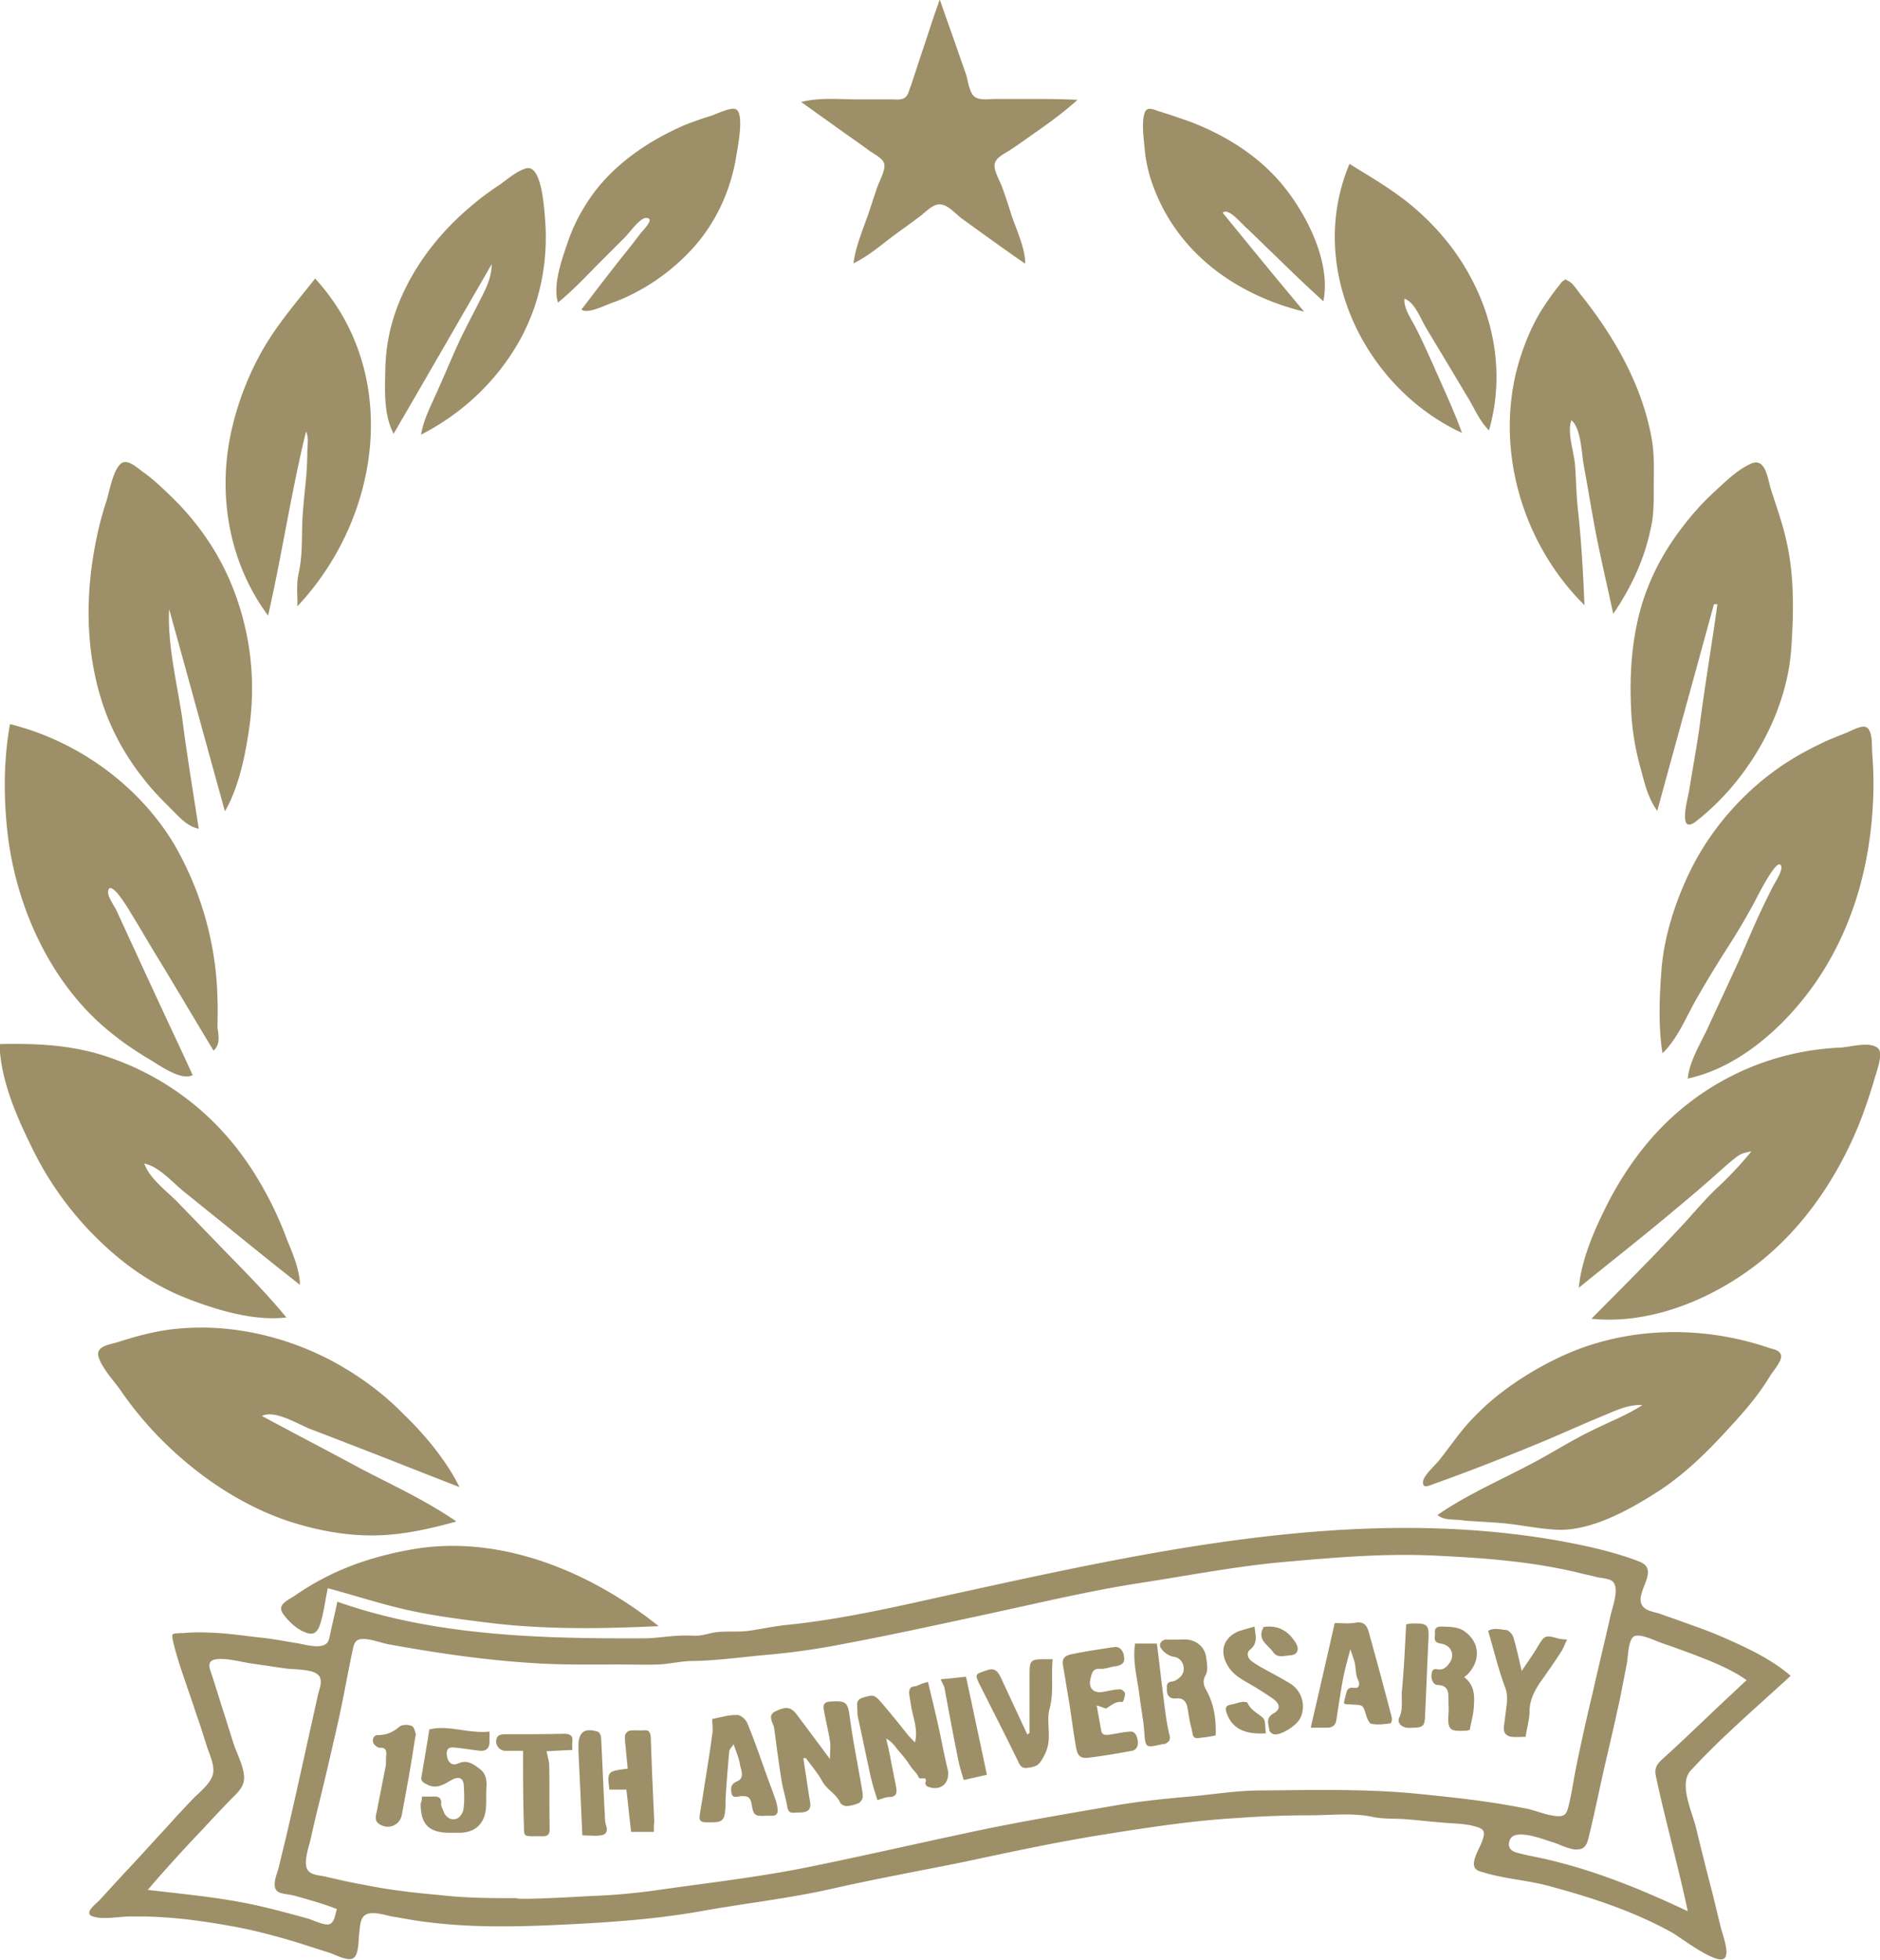 <svg xmlns="http://www.w3.org/2000/svg" id="Lager_1" viewBox="0 0 431.3 449.6"><style>.st0{fill:#9d8f67}</style><path d="M410.8 384.4c-7.7 7.1-15.8 14-22.9 21.7-2.8 3 .2 9.3 1.1 12.8 1.3 5.3 2.6 10.6 4 15.9.6 2.5 1.2 5 1.8 7.4.3 1.3 2.1 5.9.8 7-1.8 1.6-10.2-4.9-12-5.9-8.8-4.9-18.6-8.1-28.3-10.7-4.8-1.3-9.9-1.6-14.6-3-1-.3-2.3-.5-2.5-1.6-.4-1.5 1.3-4.2 1.8-5.6.7-1.9.8-2.8-1.4-3.4-2.7-.8-5.7-.7-8.4-1-2.6-.2-5.1-.5-7.7-.7-2.6-.2-5.3 0-7.9-.6-4.5-.9-9.6-.3-14.2-.3-5.4 0-10.8.2-16.2.6-10.9.6-21.5 2.3-32.2 4-10.4 1.7-20.6 3.9-30.9 6.1-9.9 2-19.8 3.8-29.6 6-10.4 2.4-20.9 3.5-31.3 5.4-10.4 1.8-20.9 2.5-31.5 3-10.5.5-21 .7-31.4-.7-2.5-.3-4.9-.8-7.4-1.2-1.5-.3-4.5-1.3-6-.4-1.4.8-1.3 3-1.5 4.3-.2 1.4 0 4.9-1.4 5.7-1.2.7-4.1-.8-5.2-1.2l-7.5-2.4c-5-1.5-10.1-2.9-15.3-3.8-5.1-.9-10.3-1.7-15.5-2-2.5-.2-5-.2-7.6-.2-2.5 0-6.3.8-8.6 0-2.2-.7.6-2.8 1.6-3.8 1.8-2 3.6-3.9 5.4-5.9 3.6-3.8 7.1-7.7 10.6-11.5 1.7-1.9 3.4-3.7 5.2-5.6 1.6-1.7 4.4-3.7 4.8-6.1.3-1.9-.8-4.2-1.4-6-.8-2.5-1.6-5.1-2.5-7.6-1.6-5-3.5-9.9-4.9-15-.1-.5-.8-2.8-.5-3.2.2-.3 2.2-.3 2.4-.3a43 43 0 0 1 6.2-.1c4.1.1 8.2.8 12.2 1.2 2.6.3 5.1.8 7.7 1.2 1.7.3 4.4 1.1 6.1.5 1.3-.5 1.3-1.5 1.6-2.8.5-2.4 1.1-4.8 1.6-7.2 22.3 7.9 46.9 8.5 70.3 8.4 2.7 0 5.4-.5 8.1-.6 1.3-.1 2.6 0 3.9 0 1.6 0 3-.6 4.6-.8 2.4-.3 4.9 0 7.3-.3 3-.4 6-1.1 9.1-1.4 11.9-1.2 23.8-3.9 35.5-6.5 46.2-10.1 94.5-21.2 141.9-12.7 6 1.1 12.3 2.5 18 4.7 5.2 2-1.9 7.6 1 10.5.9.9 2.7 1.1 3.8 1.5 1.6.6 3.2 1.1 4.8 1.7 3 1.1 6 2.1 9 3.4 5.5 2.4 11.5 5.1 16.1 9.1zm-292.3 51c0 .5 15.6-.4 17.3-.5 5.5-.2 10.7-.7 16.1-1.5 11.3-1.6 22.7-2.9 33.9-5.2 11.8-2.4 23.6-5.1 35.3-7.6 11.4-2.5 22.9-4.4 34.4-6.4 5.8-1 11.6-1.6 17.4-2.1 5.5-.5 10.9-1.4 16.4-1.4 11.8-.1 23.5-.4 35.3.7 5.9.6 11.9 1.2 17.8 2.1 2.7.4 5.4.9 8 1.4 2.2.5 5 1.7 7.2 1.7 1.7 0 1.9-1 2.3-2.5.7-2.9 1.1-5.8 1.7-8.8 1.2-5.9 2.5-11.7 3.9-17.5 1.3-5.8 2.7-11.5 4-17.3.4-1.8 2-5.9.6-7.6-.6-.8-2.7-.9-3.6-1.1-1.5-.4-3.1-.7-4.6-1.1-10.9-2.6-22.2-3.4-33.4-3.9-11.5-.5-22.7.5-34.1 1.5-11 1-21.8 3.1-32.8 4.8-11.7 1.8-23.3 4.6-34.9 7.1-11.2 2.4-22.5 4.9-33.8 7-5.6 1.1-11.4 1.9-17.1 2.4-5.6.5-11.2 1.3-16.8 1.4-2.7 0-5.4.7-8 .8-2.9.1-5.8 0-8.7 0-6 0-11.9.1-17.9-.2-11.8-.6-23.5-2.3-35.1-4.4-1.8-.3-4.7-1.5-6.6-1.2-1.3.2-1.5 1.2-1.8 2.5-1.2 5.7-2.2 11.5-3.5 17.2-1.3 5.7-2.6 11.4-4 17.1-.7 2.8-1.4 5.7-2 8.5-.4 1.9-1.6 5-1.1 7 .5 1.8 2.6 1.8 4.1 2.1 3 .7 6 1.4 8.9 1.9 5.9 1.2 11.8 1.9 17.7 2.4 6 .7 11.7.7 17.5.7zm-41.2 2.5c-2.1-.8-4.2-1.5-6.4-2.1-1.2-.4-2.4-.7-3.5-1-1-.3-3-.3-3.8-1-1.3-1.2-.1-3.8.3-5.3l1.8-7.4c2.5-10.7 4.8-21.4 7.2-32.1.3-1.5 1.4-3.7 0-4.9-1.5-1.3-5.5-1.1-7.5-1.4l-8.2-1.2c-2.4-.4-5.2-1.2-7.6-.9-2.5.4-1.4 2.3-.8 4.2.8 2.5 1.6 5.1 2.4 7.6.8 2.5 1.6 5.1 2.4 7.6.8 2.4 2.3 5.1 2.4 7.6.1 2.3-1.6 3.7-3.1 5.2-2.2 2.3-4.3 4.5-6.4 6.8-4.3 4.5-8.5 9.1-12.6 13.9 8.3 1 16.5 1.7 24.7 3.5 4.1.9 8.1 2 12.1 3.1 1 .3 3.7 1.6 4.8 1.3 1.3-.4 1.4-2.4 1.8-3.5zm323.4-52.5c-3.8-2.7-8.3-4.4-12.7-6.1-2.2-.8-4.4-1.6-6.7-2.4-1.3-.4-5.2-2.4-6.5-1.5-1.3.9-1.3 4.8-1.6 6.3l-1.5 7.7c-1.1 5.1-2.3 10.3-3.5 15.4-1.2 5.3-2.3 10.7-3.6 16.1-.4 1.5-.6 3.1-2.4 3.3-1.9.3-4.4-1.2-6.2-1.7-2-.6-8.5-3.2-9.6-.5-.7 1.7.2 2.6 1.7 3 2.6.7 5.3 1.1 8 1.8 11 2.7 20.9 6.8 31.1 11.6-2.2-10.4-5.1-20.6-7.3-30.9-.6-2.6.9-3.4 2.7-5.1 2.1-1.9 4.2-3.9 6.2-5.8 4-3.8 7.9-7.5 11.9-11.2zm-295.3-44.3c-7.8-3-15.5-6.1-23.3-9.1-3.6-1.4-7.2-2.8-10.9-4.2-2.8-1.1-8.2-4.5-11.1-3 7.6 4.1 15.3 8.1 22.9 12.2 7.3 3.8 14.9 7.3 21.7 12-6.5 1.8-12.7 3.2-19.5 3.2-6.4 0-13-1.3-19.1-3.3-12.2-4.1-23.5-12.3-32.1-21.9-2.2-2.5-4.3-5.1-6.2-7.9-1.6-2.3-4.4-5.2-5.2-7.9-.7-2.4 2.6-2.8 4.3-3.3 3.4-1.1 7-2.1 10.5-2.7 13.3-2.1 27.2.8 39 7.1 5.9 3.2 11.4 7.2 16.1 12 4.9 4.7 9.9 10.7 12.9 16.8zM49 241c-4.2-6.9-8.3-13.9-12.5-20.8-2.1-3.4-4.1-6.9-6.2-10.3-1-1.7-2-3.3-3.2-4.8-.7-.9-2.3-2.4-2.3-.4 0 1.2 1.5 3.2 2 4.3.9 2 1.8 3.9 2.7 5.9 1.7 3.6 3.3 7.2 5 10.8 3.2 7 6.5 13.9 9.7 20.9-2.7 1.5-8.1-2.6-10.4-3.9-3.5-2.1-6.9-4.5-10-7.2-6-5.2-10.7-11.6-14.3-18.6-3.8-7.4-6.3-15.5-7.5-23.7-1.2-8.8-1.3-18.4.3-27.1 15.3 3.8 29.3 13.8 37.5 27.3a73.84 73.84 0 0 1 10.1 36c.1 2.1 0 4.2 0 6.3.3 2 .6 3.9-.9 5.3zm19.8 53.7c-5.9-4.6-11.8-9.4-17.6-14.1l-9.3-7.5c-2.5-2.1-5.6-5.6-8.8-6.2 1.2 3.4 5 6.2 7.5 8.7l8.7 9c5.6 5.8 11.3 11.4 16.4 17.6-7.4.9-16-1.7-22.9-4.4-7.9-3.1-14.8-8-20.8-14a74.78 74.78 0 0 1-14.1-19.4c-3.8-7.6-7.8-16.4-8-24.9 8.7-.2 17.1.2 25.3 3.1 7.6 2.6 14.7 6.7 20.8 12 6.1 5.3 11 11.7 14.8 18.7 2 3.6 3.7 7.4 5.1 11.2 1.3 3.1 2.9 7 2.9 10.2zm312.6-53.1c-1-6.3-.7-13.2-.2-19.6.6-6.6 2.6-13.4 5.3-19.5 5-11.6 13.8-21.7 24.5-28.3 2.6-1.6 5.2-2.9 7.9-4.2 1.4-.6 2.9-1.2 4.4-1.8 1.1-.4 3.3-1.7 4.5-1.5 1.9.4 1.6 4.2 1.7 5.9.3 3.7.4 7.5.2 11.2-.6 13.5-4 26.7-11 38.2-6.7 11.1-18.4 22.6-31.5 25.4.4-4 2.8-7.8 4.5-11.4 2-4.4 4.1-8.8 6.1-13.2 2-4.2 3.7-8.5 5.7-12.8 1-2.2 2.1-4.4 3.2-6.6.5-1 2.6-4 1.8-5-1.1-1.4-5.7 8-6.1 8.7-2.1 3.9-4.4 7.7-6.8 11.4-2.4 3.8-4.7 7.6-6.9 11.5-2.2 4.1-4.1 8.5-7.3 11.6zm20.4 22.5c-2 .4-2.5.5-4.2 1.9-1.6 1.3-3.1 2.7-4.7 4.1-3.5 3.1-7.1 6.1-10.7 9.1-6.6 5.5-13.4 10.8-20 16.2.6-6.4 3.4-12.9 6.3-18.7 2.9-5.8 6.6-11.4 10.9-16.2a60.93 60.93 0 0 1 42.8-20.2c2.2-.1 6.6-1.5 8.6.1 1.4 1.2-.4 5.7-.8 7.2-1 3.4-2.1 6.7-3.4 10-4.9 12.2-12.6 23.7-22.9 31.9-10.6 8.4-24.9 14.4-38.6 13 6.5-6.6 13.1-13.1 19.4-19.9 3.1-3.2 5.9-6.7 9.1-9.8 3-2.8 5.6-5.5 8.2-8.7zm-72 83.4c7.5-5.2 16.4-8.8 24.4-13.3 3.9-2.2 7.7-4.5 11.7-6.4 3.7-1.8 7.5-3.3 10.9-5.5-3.6-.2-6.8 1.6-10.1 2.9-4.3 1.8-8.5 3.7-12.8 5.5-8.2 3.4-16.6 6.7-25 9.7-1.3.5-2.7 1.1-2.4-.7.2-1.4 2.9-3.7 3.8-4.9 2.6-3.3 5-6.9 8-9.9 5.3-5.5 12.1-10 18.9-13.3 15-7.3 32.7-7.8 48.4-2.5 1.1.4 2.7.5 3 1.8.3 1.2-1.9 3.7-2.5 4.7-2.3 3.8-5 7.1-8 10.4-5.5 6.1-11.1 11.9-18 16.3-6.4 4.1-15.1 8.9-22.8 8.6-4.6-.2-9.1-1.3-13.7-1.6-2.5-.2-5.1-.3-7.6-.5-2-.4-4.7.1-6.2-1.3zM45.6 190.1c-2.6-.5-4.5-2.7-6.3-4.5-2.2-2.2-4.4-4.4-6.3-6.9-3.7-4.6-6.7-9.8-8.8-15.4-4.6-12.5-4.8-26.2-2.2-39.1.6-3.1 1.4-6.2 2.4-9.2.7-2.2 1.5-7.2 3.4-8.7 1.5-1.2 4 1.3 5.2 2.1 2.4 1.7 4.5 3.8 6.6 5.8 8.9 8.8 14.5 19.1 17 31.4 1.4 6.9 1.6 14.2.6 21.2-.9 6.4-2.4 13.8-5.6 19.3-4.3-15.5-8.5-30.9-12.8-46.4-.4 8.3 1.8 16.9 3 25 1.1 8.6 2.5 17 3.8 25.4zm347.6-51.5c-4.3 15.8-8.7 31.6-13 47.4-2.1-2.9-2.9-6.3-3.8-9.7-1.1-3.9-1.8-7.8-2.1-11.9-.5-7.7-.2-15.4 1.6-22.9 1.8-7.5 5.3-14.4 10-20.5 2.2-2.9 4.6-5.6 7.2-8 2.5-2.3 5.4-5.2 8.5-6.6 3.4-1.6 3.9 3.2 4.6 5.6 1.3 4.1 2.8 8.2 3.7 12.4 1.8 8.1 1.6 16.7 1 24.9-1.2 14.9-10.1 30-21.8 39.1-4.3 3.3-1.9-5.2-1.6-7 .8-4.9 1.7-9.8 2.4-14.7 1.2-9.4 2.8-18.7 4.1-28.1h-.8zm-325 .5c.1-1.7-.1-3.3 0-5 0-1.7.5-3.1.7-4.8.5-3.4.3-7.1.5-10.5.2-3.4.6-6.7.9-10 .1-1.7.2-3.4.2-5.1 0-1.3.4-3.5-.3-4.7-3.4 13.9-5.5 28.2-8.7 42.2-8.7-11.7-11.5-26.8-8.7-41a67.5 67.5 0 0 1 6.6-18.4c3.5-6.6 8.3-12.1 12.9-17.9 19.8 21.6 15.2 54.7-4.1 75.2zm301.9 1.7c-1.6-7.5-3.4-14.9-4.7-22.4-.7-3.8-1.3-7.6-2-11.3-.6-3-.6-8.8-2.9-10.7-1 2.7.5 7 .8 9.9.3 3.5.3 7.1.7 10.6.8 7.3 1.2 14.6 1.5 21.9-14-13.8-20.4-35-15.5-54.1 1.2-4.5 2.9-8.9 5.3-13 1.3-2.1 2.7-4.1 4.2-6 .3-.3.7-1 1-1.2 1.2-.7.2-.5 1.2-.1 1.2.5 2.4 2.6 3.2 3.5 7.6 9.6 13.8 20.5 16 32.6.7 3.8.5 7.6.5 11.4 0 3.4 0 6.6-.8 9.8-1.5 7-4.6 13.4-8.5 19.1zM235.2 60.5c-3.2-2.2-6.4-4.5-9.6-6.8-1.7-1.2-3.3-2.4-5-3.6-1.3-1-3-3-4.7-3.2-1.7-.3-3.5 1.7-4.7 2.6-1.7 1.3-3.5 2.6-5.3 3.9-3.2 2.3-6.5 5.3-10.1 7 .5-3.9 2.2-7.8 3.5-11.6.7-2 1.3-4 2-6 .5-1.4 2-4 1.5-5.4-.4-1.2-2.7-2.3-3.6-3-1.6-1.2-3.2-2.3-4.9-3.5l-10.5-7.5c4.2-1.1 8.8-.6 13.2-.6h7.6c.9 0 2.2.2 3-.4.8-.6 1-1.9 1.4-2.8.8-2.4 1.6-4.9 2.4-7.3 1.4-4.1 2.7-8.3 4.2-12.4 1.3 3.8 2.7 7.6 4 11.4l2.1 6c.4 1.4.7 4 1.9 4.9 1.2.9 3.4.5 4.7.5h6.6c4.1 0 8.2 0 12.3.2-3 2.7-6.1 5-9.4 7.3-2 1.4-3.9 2.8-5.9 4.1-1.1.8-3.4 1.7-3.7 3.3-.3 1.5 1.2 3.9 1.7 5.3.7 2 1.4 4 2 6 1.2 3.7 3.3 7.9 3.3 11.6zm100.2 38.8c-22.5-10.4-35.8-38.1-25.8-61.7 5.5 3.4 10.9 6.5 15.7 10.8 4.6 4.1 8.6 8.9 11.6 14.3 6.2 11 8.2 23.8 4.7 36-2-1.9-3.2-4.7-4.6-7.1-1.7-2.8-3.4-5.7-5.1-8.5-1.6-2.7-3.2-5.3-4.8-8-1.3-2.2-2.5-5.7-4.9-6.6-.2 2.4 1.7 4.8 2.7 6.9 1.4 2.7 2.6 5.5 3.9 8.3 2.3 5.3 4.7 10.3 6.6 15.6zm-238.8.4c.5-3.1 1.9-5.9 3.2-8.8 1.6-3.5 3.1-7.1 4.7-10.7 1.5-3.4 3.3-6.8 5-10.1 1.5-3 3.3-6 3.3-9.5-7.5 13-15 26-22.5 38.9-2.3-4.4-2-9.9-1.9-14.7.1-5.4 1.1-10.3 3.1-15.3 3.7-9.1 9.9-16.8 17.4-22.9 1.8-1.5 3.7-2.9 5.7-4.2 1.7-1.2 4.1-3.3 6.2-3.8 3.4-.8 4 8.8 4.2 11.1.9 9.9-1 19.9-5.9 28.6-5.3 9.3-13 16.5-22.5 21.4zM133.4 71c2.9-3.8 5.8-7.6 8.8-11.4 1.6-2 3.2-4 4.7-6 .7-.9 3.6-3.7 1.2-3.6-1.3.1-3.6 3.2-4.5 4.2l-5.5 5.5c-3.3 3.3-6.5 6.8-10.1 9.7-1.2-3.9.8-9.6 2.1-13.4 1.4-4.3 3.6-8.4 6.3-12 5.2-6.8 12.5-11.7 20.2-15.1 2.1-.9 4.2-1.6 6.4-2.3 1.1-.3 4.8-2.2 5.9-1.5 1.9 1.2.3 8.8 0 10.8-1.3 7.9-4.7 15.3-10.1 21.2-3.4 3.7-7.3 6.8-11.7 9.3-2.2 1.2-4.4 2.3-6.8 3.1-1.6.6-5.6 2.6-6.9 1.5zm147.1-22.2c6.2 7.6 12.4 15.2 18.7 22.7-16.2-4-29.9-14.1-35.2-30.4-.7-2.3-1.2-4.6-1.4-7-.2-2.3-.7-5.6-.1-7.9.5-2 2-1.1 3.6-.6 2.3.7 4.6 1.5 6.9 2.3 8.1 3.1 15.7 7.8 21.3 14.6 5.5 6.7 11.1 17.7 9.3 26.6-3.9-3.5-7.7-7.2-11.5-10.9-2-1.9-3.9-3.8-5.9-5.7-1.2-.9-4.3-5-5.7-3.7z" class="st0"/><path d="M75.2 364.3c-.6 2.7-.9 5.7-1.8 8.4-.7 2-1.7 2.5-3.7 1.6-1.8-.8-3.4-2.3-4.6-3.9-1.8-2.3.8-3.2 2.7-4.5 8.4-5.8 17.3-8.9 27.3-10.6 20.1-3.3 40.6 5.4 56 17.7-12.4.6-25.3.8-37.6-.6-6.5-.8-13.1-1.6-19.6-3-6.3-1.4-12.4-3.4-18.7-5.1zm109.1 39l1.2 7.9c.1.8.3 1.7.4 2.5.1 1.2-.5 1.9-1.7 2-.6.1-1.2 0-1.9.1-1 .1-1.5-.2-1.7-1.4-.3-2-1-4-1.3-6-.6-3.7-1.1-7.5-1.6-11.3-.1-.5-.1-1-.3-1.4-.5-1.2-1-2.4.4-3.1 2.6-1.3 3.7-1 5 .7 2.4 3.2 4.8 6.4 7.6 10.2 0-1.8.2-3 0-4.2-.4-2.4-1-4.8-1.4-7.1-.2-1.1 0-1.8 1.5-1.9 3.7-.2 4 .1 4.5 3.9.7 5.3 1.8 10.6 2.7 15.9.1.7.3 1.5.2 2.2-.1.5-.5 1.1-.9 1.3-.9.4-1.9.6-2.8.7-.4 0-1.2-.4-1.4-.7-.9-2.1-3-3-4.1-4.9-1-1.9-2.5-3.6-3.8-5.4-.1-.1-.4 0-.6 0zm28.6-17.5c.8 3.5 1.6 6.6 2.3 9.8.7 3 1.2 6 1.9 8.9.1.6.3 1.2.4 1.8.3 3-1.9 4.6-4.7 3.5-.3-.1-.6-.6-.5-.9.6-1.8-1.3-.4-1.6-1.3-.3-.9-1.2-1.5-1.7-2.3-.5-.7-.9-1.4-1.5-2.1-.6-.8-1.3-1.5-1.9-2.3-.6-.8-1.2-1.5-2.3-2.1.4 1.7.8 3.4 1.1 5.1l1.2 6.1c.2 1.2.1 2.2-1.6 2.2-.8 0-1.6.4-2.7.7-.6-1.9-1.2-3.7-1.6-5.6-1-4.5-1.9-9-2.9-13.5-.1-.5-.1-1-.1-1.5 0-1.2-.5-2.4 1.3-2.9 2-.6 2.5-.8 3.9.8 2.1 2.4 4.1 4.9 6.1 7.4.5.7 1.2 1.3 1.9 2.1.8-3.1-.5-5.8-.9-8.5-.1-.8-.3-1.7-.4-2.5-.1-1.1.1-1.9 1.5-1.9.7-.3 1.5-.7 2.8-1zm87.8 10.5c1.9-8.2 3.7-16 5.5-24 1.7 0 3.4.2 4.9-.1 1.9-.3 2.5.8 2.9 2.1 1.8 6.5 3.6 13.1 5.3 19.7.1.4-.1 1.3-.3 1.3-1.5.2-3 .4-4.4.1-.5-.1-1-1.3-1.2-2-.7-2.2-.6-2.3-2.9-2.4-.6 0-1.2-.1-1.8-.1-.1 0-.2-.1-.4-.3.2-.8.4-1.8.7-2.7.1-.3.4-.6.7-.7.7-.3 1.9.5 2.1-.8.1-.6-.5-1.4-.6-2.1-.2-1-.2-2-.4-2.9-.2-.8-.5-1.5-1-3.1-.7 2.6-1.2 4.4-1.6 6.3-.6 3.2-1.1 6.5-1.6 9.8-.2 1.4-.9 1.9-2.2 1.9h-3.7zM96.8 412.1h2.4c1.3-.1 2.2.2 2 1.8 0 .5.4 1.1.6 1.7.5 1.3 1.7 2 2.9 1.6.7-.2 1.5-1.3 1.6-2.1.3-1.8.2-3.7.1-5.6-.1-1.7-1.2-2.1-2.8-1.2-1.8 1-3.4 2.2-5.7 1-1-.5-1.4-.9-1.2-1.8.6-3.5 1.2-7 1.8-10.8 4.3-1.1 8.9 1 13.8.5v2.4c0 1.3-.7 2.1-2.1 2-1.8-.2-3.6-.5-5.5-.7-1.1-.1-2.3-.3-2.2 1.5.1 1.7 1.1 2.8 2.6 2.1 2.1-.9 3.4.1 4.9 1.2 1.5 1.1 1.7 2.6 1.6 4.3-.1 1.5 0 3-.1 4.5-.2 3.7-2.4 5.9-6.1 5.9h-2.2c-4.8 0-6.7-1.9-6.7-6.7.2-.4.3-.8.3-1.6zm71.5-12c-.4.6-.9 1.1-1 1.6-.3 3.4-.6 6.9-.8 10.3-.1 1 0 2-.1 3-.2 2.5-.7 3-3.1 3h-1.1c-1.6 0-1.9-.4-1.6-2.1.2-1.4.5-2.9.7-4.3.7-4.6 1.5-9.2 2.1-13.8.2-1.1 0-2.2 0-3.5 2.1-.4 3.9-1 5.8-.9.8 0 2 1.1 2.3 2 1.4 3.4 2.6 6.8 3.8 10.2.8 2.3 1.7 4.6 2.5 6.9.3.8.5 1.6.6 2.5.1.8-.2 1.5-1.2 1.5h-1.1c-3 .1-3.2.1-3.7-2.8-.3-1.6-1-1.7-2.2-1.7-.9 0-2.2.7-2.4-.8-.2-1.1-.1-2 1.3-2.6 1.7-.7 1-2.4.7-3.6-.2-1.6-.9-3.1-1.5-4.9zm83.3-8.9l1 5.6c.2 1.3 1 1.2 1.9 1.1 1.6-.2 3.1-.6 4.7-.7 1.2-.1 1.6.9 1.8 2 .2 1.1-.2 2.2-1.3 2.4-3.3.6-6.7 1.2-10.1 1.6-1.7.2-2.4-.5-2.7-2.2-.6-3.2-1-6.5-1.5-9.8l-1.5-9c-.3-1.5.1-2.3 1.7-2.7 3.3-.7 6.7-1.2 10.1-1.7 1.2-.2 2.2 1 2.2 2.6.1 1.2-.8 1.6-1.9 1.8-1.2.1-2.4.7-3.6.6-1.8-.1-1.9 1-2.2 2.2-.6 2.1.6 3.5 2.8 3.1 1.3-.2 2.6-.6 4-.6.4 0 1.1.6 1.1 1 0 .6-.4 1.9-.6 1.9-1.5-.2-2.5.7-3.7 1.5-.3 0-1.1-.4-2.2-.7zm-15.4 6.3v-13.4c0-3.3.2-3.5 3.6-3.5h1.7c-.4 4 .3 7.6-.7 11.3-.6 2.1-.1 4.5-.2 6.7 0 2-.7 3.7-1.8 5.4-.9 1.3-1.8 1.3-3 1.5-1.2.2-1.7-.3-2.2-1.4-2.9-6-6-12-9-18-1-2.1-.7-2.1 1.3-2.8 2.1-.8 2.8-.4 3.8 1.7l6 12.9c.2-.3.4-.3.5-.4zm112.9-14.2c1.3-2 2.5-3.6 3.5-5.3 1.8-3 1.8-3 5.1-2.1.5.1.9.1 1.8.2-.5 1-.8 1.9-1.3 2.7-1.6 2.5-3.3 4.9-5 7.3-1.3 2-2.3 4-2.3 6.5 0 1.8-.6 3.6-.9 5.8-1 0-2.1.1-3.1 0-1.3-.1-2-.9-1.9-2.2l.6-4.7c.2-1.6.3-3-.4-4.7-1.5-4.1-2.5-8.3-3.8-12.7 1.3-.8 2.8-.3 4.2-.2.6.1 1.4 1 1.6 1.7.7 2.3 1.2 4.7 1.9 7.7zM120 401.6h-4.1c-1.6 0-2.7-2-1.7-3.3.3-.4 1.1-.5 1.7-.5 4.5 0 9 0 13.5-.1 1.4 0 2.1.4 1.9 1.9-.1.5 0 1 0 1.8l-5.9.3c.2 1.2.6 2.3.6 3.3.1 4.9 0 9.7.1 14.6 0 1.1-.4 1.6-1.5 1.6h-2.2c-2.2 0-2.2-.1-2.2-2.3-.2-5.7-.2-11.3-.2-17.3zm167.8-28.5c.2 2 .9 3.7-1 5.3-.9.7-.6 1.9.3 2.6.8.6 1.6 1.1 2.5 1.6 2 1.1 4.1 2.2 6.1 3.4a6.2 6.2 0 0 1 2.7 7.9c-.7 1.8-4.6 4.3-6.2 3.9-.4-.1-1-.6-1-1-.2-1.4-.9-2.7 1-3.8 1.6-.9 1.5-2.1-.1-3.3-2-1.4-4.1-2.7-6.2-3.9-1.6-.9-3.1-1.9-4.1-3.5-2.1-3.3-1.3-6.5 2.3-8.1 1.2-.4 2.4-.7 3.7-1.1zm48.1 11.6c2.5 1.9 2.4 4.5 2.2 7.1-.1 1.6-.6 3.1-.9 5-.1 0-.6.2-1 .2-3.3.1-4.2.1-3.9-3.9.1-1 0-2 0-3 0-1.8.1-3.5-2.5-3.6-.9 0-1.5-1.2-1.4-2.3.1-.9.3-1.5 1.3-1.3 1.5.3 2.4-.7 3-1.7 1.1-1.8.1-3.9-2.2-4.2-1.9-.3-1.2-1.5-1.3-2.5-.1-1.2.6-1.4 1.6-1.4 1.6.1 3.2 0 4.7.8 3.7 2.2 4.4 6.4 1.6 9.7-.3.4-.7.7-1.2 1.1zm-66-8.6c.9 0 1.8-.1 2.6 0 2.2.3 3.9 1.8 4.2 4 .2 1.4.5 3-.1 4.1-1.1 2 0 3 .7 4.6 1.3 2.8 1.7 5.9 1.6 9 0 .1 0 .3-.1.3-1.1.2-2.1.4-3.2.5-.8.1-1.8.4-2-.9-.2-1.1-.5-2.1-.7-3.2-.2-1-.3-1.9-.5-2.9-.3-1.4-1.1-2.2-2.6-2-1.4.1-2.1-.6-2.1-2 0-.9-.2-1.7 1.2-1.9.8-.1 1.6-.7 2.1-1.3 1.2-1.4.4-3.9-1.4-4.3a4.7 4.7 0 0 1-3.3-2.1c-.5-.8.1-1.7 1-1.9h2.6zM150 420.2h-5.2c-.4-3.2-.7-6.3-1.1-9.7h-3.9c-.5-4.2-.5-4.2 4.2-4.8-.1-1.4-.3-2.8-.4-4.3-.1-1.1-.3-2.2-.2-3.3 0-.4.6-1 1-1.1 1.1-.2 2.2 0 3.4-.1 1.1-.1 1.4.5 1.5 1.6.2 6.4.5 12.9.8 19.3-.1.8-.1 1.5-.1 2.4zm-54.6-22.4c-.4 2.1-.6 3.8-.9 5.5-.7 4.3-1.5 8.6-2.3 12.9-.4 2.5-3.1 3.6-5.2 2.2-1.1-.7-.8-1.8-.6-2.7l2.1-10.7c.1-.7 0-1.5.1-2.2.1-1.1 0-2-1.5-1.9-.4 0-.9-.4-1.2-.7-.7-.8-.3-2.2.7-2.2 2 0 3.5-.6 5-1.9.6-.5 2-.6 2.8-.2.6.1.8 1.3 1 1.9zm120.4-12.6c2.3-.2 4-.4 5.8-.6.4 1.7.7 3.3 1.1 5 1.2 5.8 2.5 11.7 3.7 17.5l-5.3 1.2c-.5-1.6-1-3.2-1.3-4.8-1.1-5.4-2.1-10.8-3.1-16.2-.1-.6-.5-1.2-.9-2.1zM133.6 421c-.3-6.8-.6-13.1-.9-19.4v-1.1c0-3.2 1.4-4.2 4.4-3.3.4.1.8.9.8 1.4.3 5.6.5 11.1.8 16.7.1 1.2 0 2.5.4 3.6.4 1.4-.3 2-1.3 2.1-1.2.2-2.6 0-4.2 0zm189-48.4c.5-.1.9-.2 1.2-.2 3.7-.1 4.1.2 3.9 3.9-.3 5.9-.5 11.9-.8 17.8-.1 1.7-.5 2.1-2.3 2.2-.6 0-1.3.1-1.9 0-1.3-.2-2.2-1.2-1.7-2.3.9-1.9.5-3.9.6-5.9.5-5.1.7-10.2 1-15.5zm-62.2 4.4h5c.6 4.6 1.1 9.2 1.7 13.8.3 2.4.6 4.8 1.2 7.2.3 1.2-.2 1.6-1 2-.2.1-.5 0-.7.1-3.9.9-3.8.8-4.1-3-.2-2.8-.8-5.6-1.1-8.3-.5-3.9-1.6-7.7-1-11.8z" class="st0"/><path d="M290.4 397.6c-5 .3-7.8-1.2-9-4.7-.3-.8-.4-1.7 1-1.9.8-.1 1.6-.5 2.5-.6.4-.1 1.2 0 1.3.2.7 1.7 2.4 2.4 3.6 3.5.6.7.4 2.1.6 3.5zm-.5-24.4c3.3-.5 5.7.9 7.4 3.7.9 1.5.3 2.8-1.4 2.8-1.3.1-2.8.7-3.8-.7-1.1-1.7-3.9-2.8-2.2-5.8z" class="st0"/></svg>